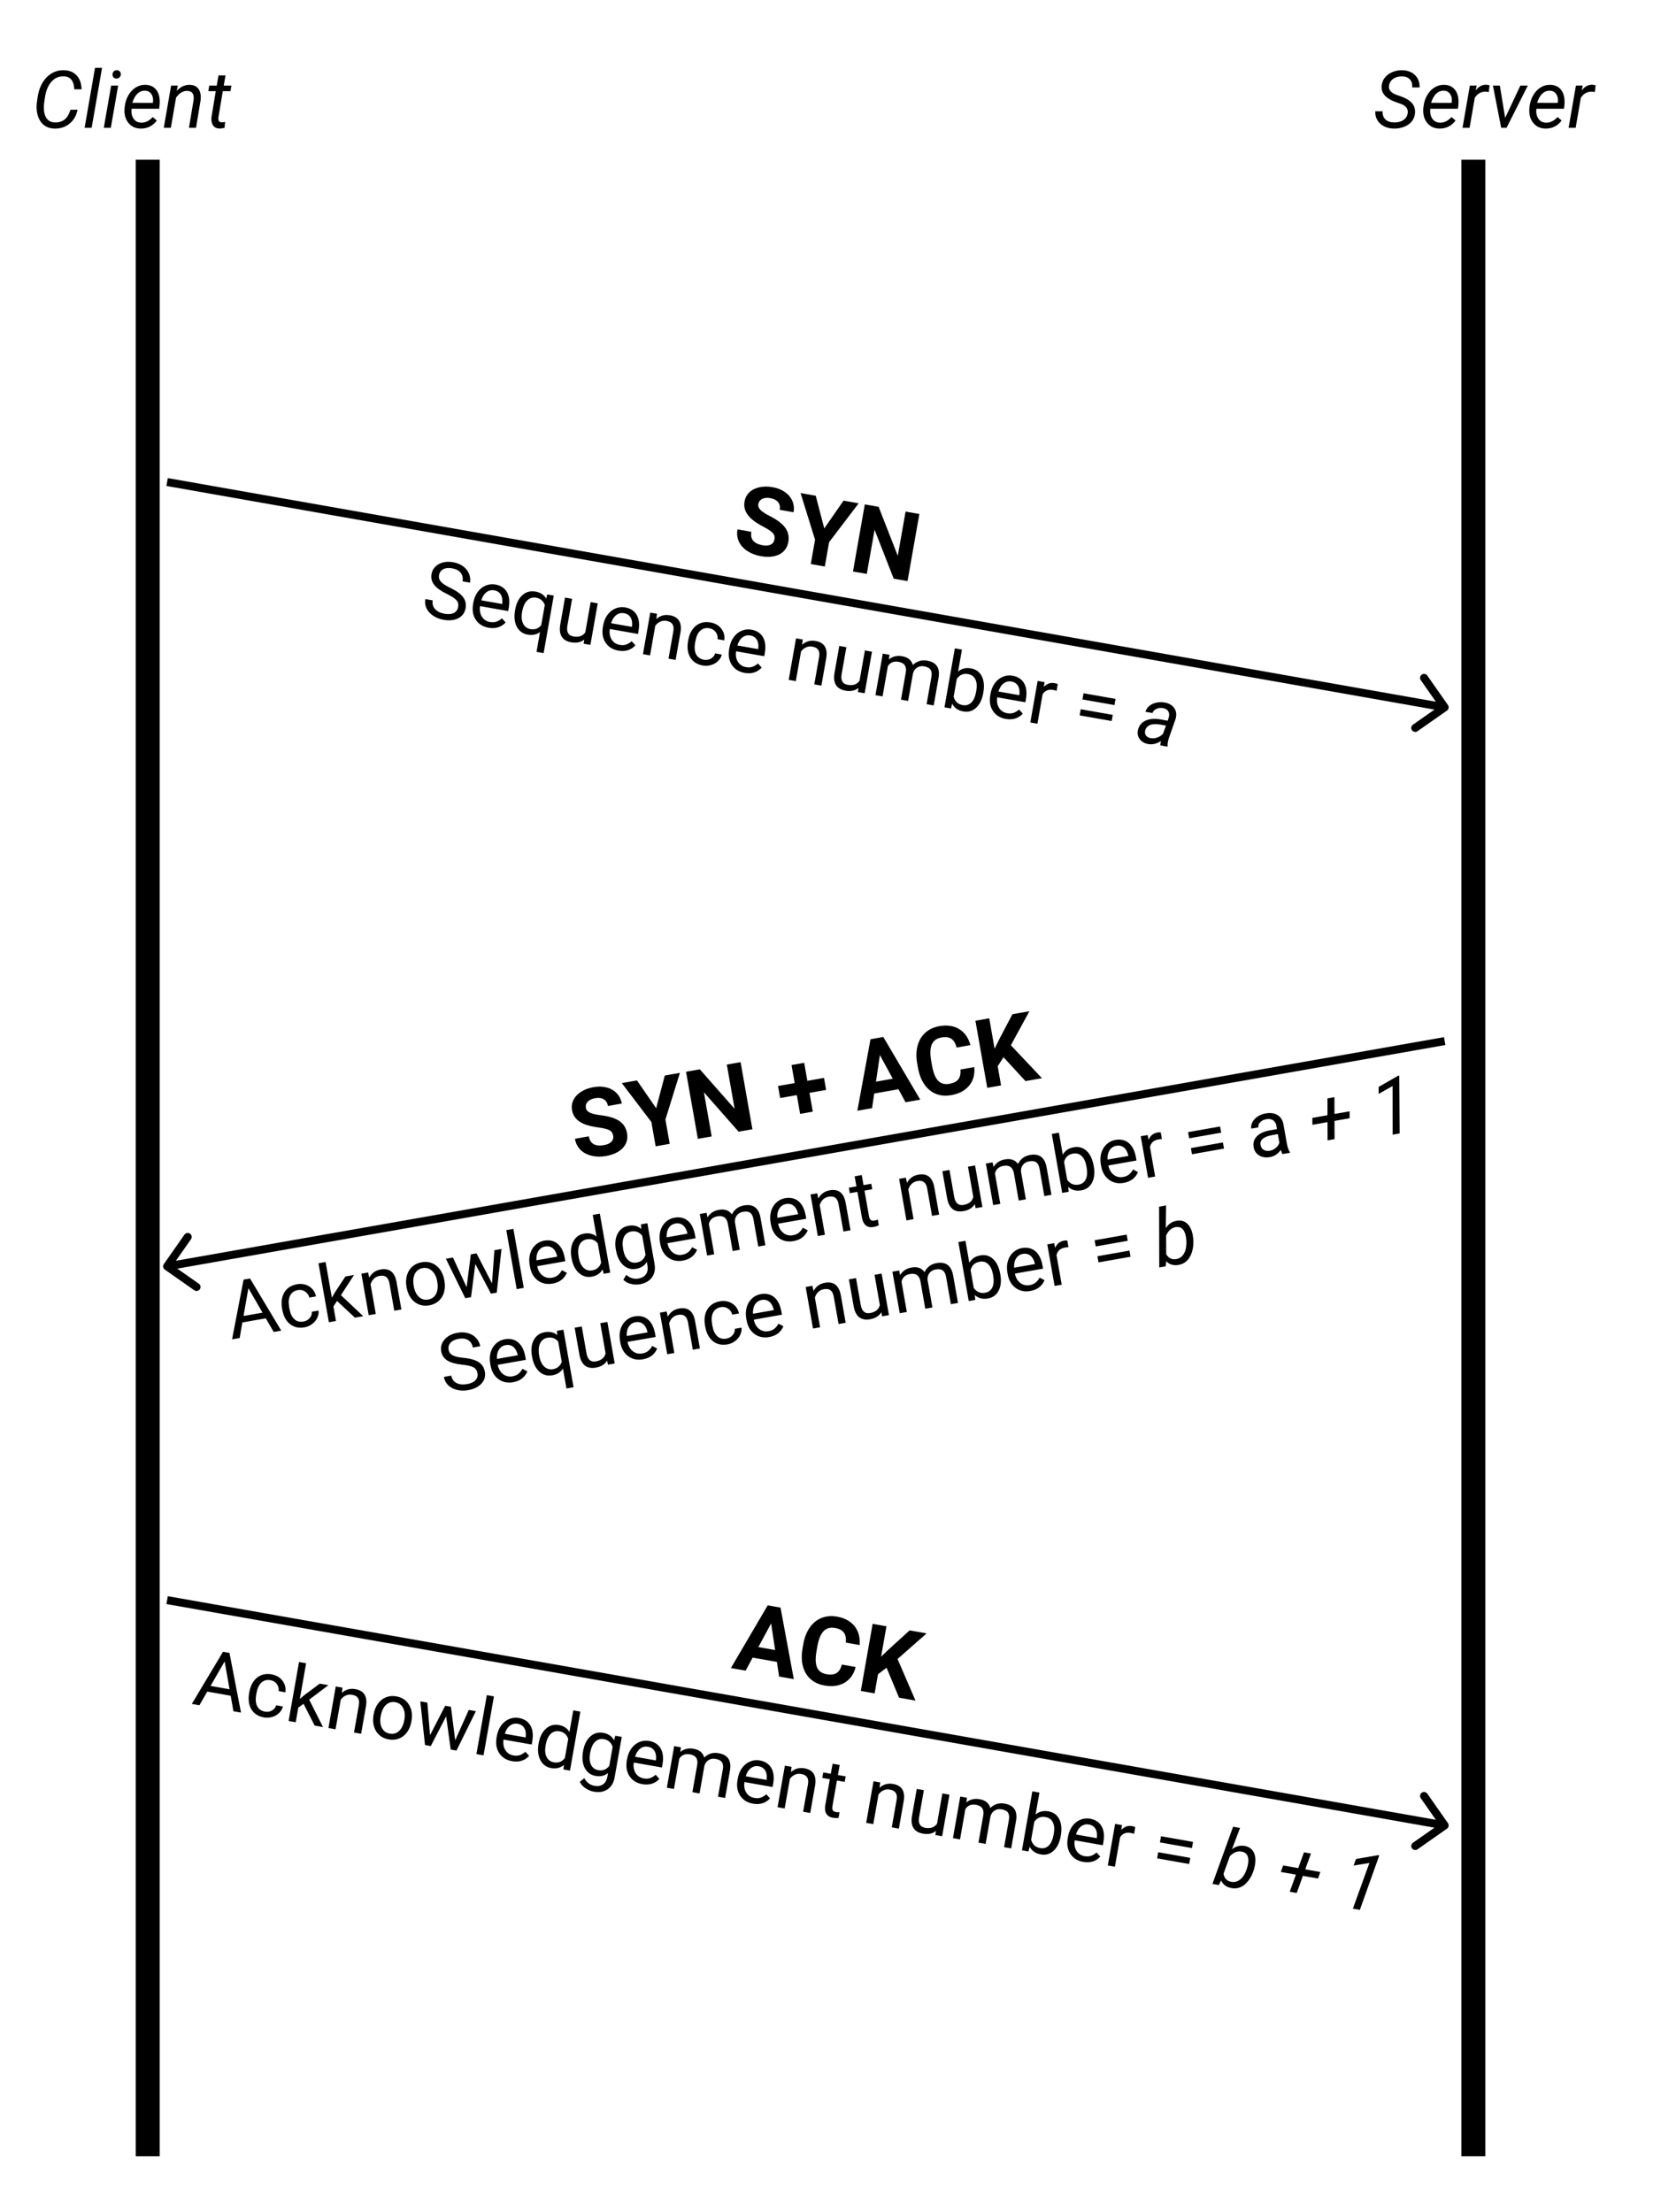 <svg width="208" height="277" viewBox="0 0 208 277" fill="none" xmlns="http://www.w3.org/2000/svg">
<rect width="208" height="277" fill="white"/>
<line x1="18.5" y1="270" x2="18.5" y2="20" stroke="black" stroke-width="3"/>
<line x1="184.5" y1="270" x2="184.5" y2="20" stroke="black" stroke-width="3"/>
<path d="M181.197 88.976C181.423 88.818 181.478 88.506 181.319 88.28L178.738 84.594C178.58 84.367 178.268 84.312 178.042 84.471C177.816 84.629 177.761 84.941 177.919 85.167L180.213 88.444L176.937 90.738C176.711 90.897 176.656 91.208 176.814 91.434C176.972 91.661 177.284 91.716 177.51 91.557L181.197 88.976ZM20.84 60.85L180.823 89.059L180.997 88.074L21.013 59.865L20.84 60.85Z" fill="black"/>
<path d="M181.197 228.976C181.423 228.818 181.478 228.506 181.319 228.28L178.738 224.594C178.58 224.367 178.268 224.312 178.042 224.471C177.816 224.629 177.761 224.941 177.919 225.167L180.213 228.444L176.937 230.738C176.711 230.897 176.656 231.208 176.814 231.434C176.972 231.661 177.284 231.716 177.51 231.557L181.197 228.976ZM20.84 200.85L180.823 229.059L180.997 228.074L21.013 199.865L20.84 200.85Z" fill="black"/>
<path d="M20.64 158.976C20.413 158.818 20.358 158.506 20.517 158.28L23.098 154.594C23.256 154.367 23.568 154.312 23.794 154.471C24.02 154.629 24.076 154.941 23.917 155.167L21.623 158.444L24.899 160.738C25.126 160.897 25.18 161.208 25.022 161.434C24.864 161.661 24.552 161.716 24.326 161.557L20.64 158.976ZM180.997 130.85L21.013 159.059L20.84 158.074L180.823 129.865L180.997 130.85Z" fill="black"/>
<path d="M96.983 67.552C97.041 67.225 96.969 66.954 96.769 66.74C96.57 66.523 96.187 66.265 95.621 65.967C95.055 65.665 94.614 65.389 94.297 65.138C93.434 64.455 93.079 63.676 93.233 62.803C93.313 62.349 93.511 61.968 93.828 61.658C94.148 61.346 94.565 61.132 95.077 61.016C95.594 60.901 96.15 60.896 96.746 61.001C97.346 61.107 97.862 61.31 98.292 61.613C98.724 61.911 99.033 62.281 99.221 62.722C99.413 63.165 99.464 63.638 99.375 64.142L97.644 63.837C97.712 63.452 97.643 63.132 97.438 62.878C97.234 62.62 96.912 62.452 96.474 62.375C96.051 62.3 95.706 62.333 95.439 62.472C95.174 62.608 95.015 62.822 94.963 63.114C94.915 63.387 95.011 63.64 95.252 63.873C95.496 64.106 95.872 64.351 96.378 64.607C97.311 65.077 97.963 65.571 98.336 66.088C98.709 66.606 98.837 67.192 98.722 67.846C98.594 68.573 98.218 69.096 97.595 69.415C96.972 69.729 96.195 69.805 95.264 69.64C94.618 69.526 94.05 69.305 93.561 68.977C93.072 68.645 92.723 68.248 92.515 67.787C92.311 67.327 92.256 66.825 92.352 66.283L94.089 66.589C93.925 67.516 94.397 68.077 95.505 68.273C95.917 68.345 96.253 68.319 96.513 68.195C96.773 68.066 96.93 67.852 96.983 67.552ZM103.219 66.164L105.635 62.687L107.528 63.021L103.825 67.889L103.288 70.936L101.528 70.626L102.065 67.579L100.251 61.738L102.15 62.073L103.219 66.164ZM113.646 72.763L111.915 72.457L109.52 66.335L108.545 71.863L106.814 71.558L108.295 63.156L110.026 63.462L112.425 69.596L113.402 64.057L115.127 64.361L113.646 72.763Z" fill="black"/>
<path d="M97.286 208.093L94.251 207.558L93.369 209.187L91.528 208.863L96.137 201.012L97.741 201.295L99.405 210.251L97.564 209.927L97.286 208.093ZM94.966 206.238L97.066 206.608L96.565 203.277L94.966 206.238ZM107.151 208.732C106.927 209.624 106.466 210.277 105.771 210.69C105.079 211.103 104.241 211.223 103.256 211.05C102.179 210.86 101.395 210.348 100.903 209.516C100.415 208.68 100.283 207.63 100.507 206.364L100.597 205.851C100.74 205.043 101.007 204.356 101.401 203.791C101.794 203.226 102.283 202.826 102.867 202.592C103.457 202.355 104.101 202.298 104.801 202.421C105.771 202.592 106.506 202.989 107.007 203.613C107.508 204.237 107.721 205.026 107.648 205.981L105.917 205.676C105.971 205.126 105.888 204.707 105.669 204.419C105.455 204.127 105.082 203.934 104.551 203.841C103.974 203.739 103.505 203.87 103.143 204.235C102.786 204.596 102.527 205.211 102.366 206.079L102.254 206.714C102.094 207.622 102.113 208.309 102.312 208.777C102.515 209.245 102.913 209.531 103.505 209.636C104.04 209.73 104.46 209.679 104.764 209.483C105.073 209.283 105.292 208.931 105.42 208.427L107.151 208.732ZM111.02 208.825L109.949 209.636L109.526 212.036L107.795 211.731L109.276 203.329L111.007 203.634L110.336 207.443L111.282 206.533L113.91 204.146L116.039 204.522L112.397 207.729L114.644 212.939L112.584 212.575L111.02 208.825Z" fill="black"/>
<path d="M76.783 142.2C76.725 141.873 76.566 141.644 76.304 141.511C76.042 141.375 75.594 141.264 74.96 141.177C74.326 141.087 73.817 140.978 73.433 140.851C72.388 140.504 71.789 139.894 71.635 139.021C71.555 138.567 71.611 138.14 71.802 137.742C71.997 137.338 72.315 136.995 72.757 136.711C73.202 136.426 73.723 136.231 74.32 136.126C74.92 136.02 75.474 136.035 75.982 136.172C76.489 136.304 76.906 136.546 77.234 136.897C77.566 137.247 77.776 137.674 77.865 138.178L76.133 138.483C76.066 138.098 75.892 137.822 75.612 137.653C75.332 137.48 74.972 137.433 74.534 137.51C74.111 137.584 73.798 137.733 73.595 137.955C73.391 138.173 73.316 138.429 73.367 138.721C73.415 138.994 73.592 139.199 73.898 139.336C74.207 139.471 74.644 139.573 75.207 139.64C76.244 139.763 77.026 140.004 77.554 140.363C78.081 140.722 78.402 141.229 78.518 141.883C78.646 142.61 78.472 143.229 77.995 143.742C77.517 144.25 76.813 144.587 75.882 144.751C75.236 144.865 74.626 144.851 74.054 144.71C73.481 144.565 73.018 144.312 72.665 143.95C72.315 143.587 72.093 143.134 71.997 142.592L73.734 142.286C73.897 143.213 74.533 143.579 75.641 143.383C76.052 143.311 76.359 143.171 76.561 142.965C76.762 142.755 76.836 142.5 76.783 142.2ZM82.168 138.764L83.249 134.67L85.142 134.336L83.328 140.178L83.865 143.224L82.105 143.535L81.568 140.488L77.865 135.619L79.764 135.285L82.168 138.764ZM94.223 141.398L92.492 141.703L88.147 136.769L89.122 142.297L87.391 142.603L85.909 134.201L87.641 133.896L91.993 138.84L91.016 133.301L92.742 132.996L94.223 141.398ZM101.103 135.336L103.186 134.968L103.452 136.475L101.368 136.842L101.784 139.196L100.197 139.476L99.782 137.122L97.693 137.49L97.427 135.984L99.516 135.616L99.118 133.359L100.705 133.08L101.103 135.336ZM112.51 136.389L109.475 136.924L109.203 138.757L107.362 139.081L109.008 130.128L110.612 129.845L115.239 137.692L113.398 138.017L112.51 136.389ZM109.695 135.439L111.795 135.069L110.185 132.11L109.695 135.439ZM121.998 133.615C122.092 134.53 121.883 135.301 121.371 135.927C120.862 136.552 120.116 136.951 119.131 137.125C118.054 137.315 117.142 137.103 116.395 136.489C115.651 135.87 115.168 134.928 114.945 133.663L114.854 133.149C114.712 132.341 114.728 131.604 114.905 130.939C115.081 130.273 115.403 129.73 115.873 129.31C116.345 128.886 116.932 128.612 117.632 128.489C118.601 128.318 119.428 128.44 120.112 128.854C120.796 129.269 121.267 129.938 121.525 130.86L119.794 131.166C119.656 130.631 119.434 130.265 119.13 130.069C118.829 129.868 118.413 129.814 117.882 129.908C117.305 130.01 116.909 130.294 116.694 130.76C116.482 131.222 116.448 131.888 116.594 132.759L116.706 133.394C116.866 134.302 117.12 134.941 117.467 135.312C117.817 135.683 118.289 135.816 118.882 135.711C119.416 135.617 119.793 135.426 120.012 135.137C120.234 134.844 120.319 134.438 120.267 133.92L121.998 133.615ZM125.666 132.379L124.937 133.507L125.36 135.908L123.629 136.213L122.147 127.811L123.878 127.506L124.55 131.314L125.127 130.136L126.781 126.994L128.91 126.619L126.585 130.878L130.478 135.005L128.418 135.368L125.666 132.379Z" fill="black"/>
<path d="M9.708 13.734C9.571 14.47 9.238 15.053 8.707 15.482C8.18 15.912 7.547 16.117 6.808 16.098C6.368 16.088 5.984 15.98 5.655 15.775C5.327 15.567 5.071 15.269 4.889 14.882C4.706 14.491 4.605 14.06 4.586 13.588C4.573 13.321 4.584 13.06 4.62 12.807L4.703 12.221C4.856 11.153 5.23 10.312 5.826 9.696C6.425 9.078 7.153 8.777 8.009 8.793C8.676 8.806 9.205 9.022 9.596 9.442C9.986 9.859 10.193 10.438 10.216 11.181H9.303C9.26 10.185 8.87 9.647 8.131 9.569L7.97 9.56C7.354 9.543 6.84 9.773 6.427 10.248C6.017 10.72 5.751 11.366 5.631 12.187L5.523 12.924L5.494 13.354C5.475 13.953 5.58 14.429 5.812 14.784C6.046 15.136 6.393 15.318 6.852 15.331C7.346 15.347 7.755 15.229 8.077 14.975C8.403 14.721 8.65 14.312 8.819 13.749L9.708 13.734ZM11.476 16H10.597L11.896 8.5H12.779L11.476 16ZM13.878 16H12.999L13.917 10.717H14.796L13.878 16ZM14.605 8.788C14.755 8.782 14.879 8.827 14.977 8.925C15.078 9.019 15.128 9.145 15.128 9.301C15.125 9.454 15.074 9.579 14.977 9.677C14.882 9.774 14.758 9.826 14.605 9.833C14.453 9.84 14.327 9.796 14.229 9.701C14.132 9.607 14.085 9.483 14.088 9.33C14.091 9.177 14.14 9.05 14.234 8.949C14.329 8.848 14.453 8.795 14.605 8.788ZM17.608 16.098C16.951 16.085 16.436 15.842 16.065 15.37C15.694 14.898 15.538 14.294 15.597 13.559L15.621 13.349C15.676 12.825 15.831 12.346 16.085 11.913C16.342 11.48 16.655 11.155 17.023 10.937C17.39 10.715 17.787 10.609 18.214 10.619C18.758 10.632 19.184 10.813 19.493 11.161C19.802 11.509 19.972 11.981 20.001 12.577C20.011 12.789 20.004 13 19.981 13.212L19.928 13.617H16.476C16.417 14.096 16.495 14.503 16.71 14.838C16.928 15.173 17.252 15.347 17.682 15.36C18.203 15.373 18.684 15.139 19.127 14.657L19.635 15.087C19.413 15.406 19.127 15.657 18.775 15.839C18.427 16.018 18.038 16.104 17.608 16.098ZM18.17 11.356C17.805 11.347 17.486 11.47 17.213 11.727C16.943 11.985 16.728 12.367 16.568 12.875L19.137 12.88L19.156 12.802C19.208 12.392 19.142 12.051 18.956 11.781C18.774 11.508 18.512 11.366 18.17 11.356ZM22.262 10.712L22.135 11.381C22.61 10.86 23.15 10.606 23.756 10.619C24.254 10.632 24.622 10.805 24.859 11.137C25.097 11.469 25.185 11.936 25.123 12.538L24.547 16H23.663L24.244 12.523C24.264 12.364 24.265 12.216 24.249 12.079C24.194 11.623 23.925 11.391 23.443 11.381C22.913 11.371 22.447 11.654 22.047 12.23L21.393 16H20.509L21.427 10.717L22.262 10.712ZM28.243 9.438L28.019 10.717H28.98L28.858 11.415H27.901L27.35 14.701C27.34 14.786 27.338 14.864 27.345 14.935C27.367 15.19 27.506 15.316 27.76 15.316C27.867 15.316 28.01 15.3 28.189 15.268L28.121 16.005C27.91 16.064 27.695 16.093 27.477 16.093C27.125 16.086 26.861 15.958 26.686 15.707C26.51 15.453 26.441 15.113 26.48 14.687L27.018 11.415H26.085L26.207 10.717H27.14L27.364 9.438H28.243Z" fill="black"/>
<path d="M176.282 14.169C176.354 13.648 176.084 13.267 175.472 13.026L174.627 12.719L174.344 12.597C173.393 12.164 172.949 11.555 173.011 10.771C173.043 10.377 173.178 10.028 173.416 9.726C173.654 9.423 173.968 9.19 174.358 9.027C174.752 8.861 175.171 8.783 175.613 8.793C176.043 8.803 176.425 8.899 176.761 9.081C177.099 9.263 177.356 9.519 177.532 9.848C177.708 10.173 177.786 10.541 177.767 10.951L176.844 10.946C176.876 10.51 176.779 10.173 176.551 9.936C176.323 9.695 175.997 9.571 175.574 9.564C175.128 9.558 174.756 9.662 174.456 9.877C174.157 10.092 173.984 10.385 173.938 10.756C173.873 11.241 174.171 11.609 174.832 11.859L175.56 12.118L175.926 12.274C176.844 12.698 177.269 13.326 177.2 14.159C177.164 14.56 177.029 14.906 176.795 15.199C176.561 15.489 176.242 15.713 175.838 15.873C175.438 16.033 175.006 16.107 174.544 16.098C174.098 16.094 173.689 16 173.318 15.815C172.951 15.626 172.671 15.368 172.479 15.043C172.286 14.717 172.202 14.348 172.225 13.935L173.143 13.94C173.113 14.363 173.227 14.7 173.484 14.95C173.745 15.198 174.111 15.325 174.583 15.331C175.055 15.338 175.444 15.235 175.75 15.023C176.056 14.812 176.233 14.527 176.282 14.169ZM180.247 16.098C179.59 16.085 179.075 15.842 178.704 15.37C178.333 14.898 178.177 14.294 178.235 13.559L178.26 13.349C178.315 12.825 178.47 12.346 178.724 11.913C178.981 11.48 179.293 11.155 179.661 10.937C180.029 10.715 180.426 10.609 180.853 10.619C181.396 10.632 181.823 10.813 182.132 11.161C182.441 11.509 182.61 11.981 182.64 12.577C182.649 12.789 182.643 13 182.62 13.212L182.566 13.617H179.114C179.056 14.096 179.134 14.503 179.349 14.838C179.567 15.173 179.891 15.347 180.32 15.36C180.841 15.373 181.323 15.139 181.766 14.657L182.273 15.087C182.052 15.406 181.766 15.657 181.414 15.839C181.066 16.018 180.677 16.104 180.247 16.098ZM180.809 11.356C180.444 11.347 180.125 11.47 179.852 11.727C179.581 11.985 179.367 12.367 179.207 12.875L181.775 12.88L181.795 12.802C181.847 12.392 181.78 12.051 181.595 11.781C181.412 11.508 181.15 11.366 180.809 11.356ZM186.434 11.523L186.019 11.479C185.452 11.479 185.006 11.734 184.681 12.245L184.031 16H183.147L184.065 10.717L184.92 10.712L184.788 11.327C185.162 10.836 185.604 10.596 186.111 10.609C186.219 10.609 186.359 10.634 186.531 10.683L186.434 11.523ZM188.484 14.765L190.389 10.717H191.321L188.66 16H187.986L186.951 10.717H187.82L188.484 14.765ZM193.528 16.098C192.871 16.085 192.356 15.842 191.985 15.37C191.614 14.898 191.458 14.294 191.517 13.559L191.541 13.349C191.596 12.825 191.751 12.346 192.005 11.913C192.262 11.48 192.575 11.155 192.942 10.937C193.31 10.715 193.707 10.609 194.134 10.619C194.677 10.632 195.104 10.813 195.413 11.161C195.722 11.509 195.892 11.981 195.921 12.577C195.931 12.789 195.924 13 195.901 13.212L195.848 13.617H192.396C192.337 14.096 192.415 14.503 192.63 14.838C192.848 15.173 193.172 15.347 193.602 15.36C194.122 15.373 194.604 15.139 195.047 14.657L195.555 15.087C195.333 15.406 195.047 15.657 194.695 15.839C194.347 16.018 193.958 16.104 193.528 16.098ZM194.09 11.356C193.725 11.347 193.406 11.47 193.133 11.727C192.863 11.985 192.648 12.367 192.488 12.875L195.057 12.88L195.076 12.802C195.128 12.392 195.062 12.051 194.876 11.781C194.694 11.508 194.432 11.366 194.09 11.356ZM199.715 11.523L199.3 11.479C198.733 11.479 198.287 11.734 197.962 12.245L197.312 16H196.429L197.347 10.717L198.201 10.712L198.069 11.327C198.444 10.836 198.885 10.596 199.393 10.609C199.5 10.609 199.64 10.634 199.812 10.683L199.715 11.523Z" fill="black"/>
<path d="M55.943 74.359C55.191 73.992 54.663 73.612 54.359 73.218C54.059 72.821 53.952 72.379 54.038 71.892C54.135 71.34 54.435 70.924 54.937 70.642C55.443 70.358 56.049 70.278 56.755 70.402C57.235 70.487 57.647 70.656 57.989 70.908C58.335 71.16 58.581 71.468 58.729 71.831C58.879 72.195 58.921 72.571 58.852 72.959L57.924 72.795C57.999 72.372 57.923 72.016 57.696 71.728C57.469 71.437 57.111 71.249 56.62 71.162C56.165 71.082 55.792 71.12 55.5 71.277C55.211 71.431 55.036 71.686 54.973 72.042C54.923 72.327 55 72.59 55.206 72.831C55.415 73.07 55.795 73.322 56.346 73.588C56.901 73.854 57.324 74.116 57.616 74.372C57.912 74.626 58.115 74.898 58.226 75.189C58.34 75.48 58.365 75.803 58.303 76.159C58.203 76.726 57.901 77.143 57.398 77.408C56.896 77.669 56.275 77.735 55.534 77.605C55.053 77.52 54.62 77.349 54.236 77.093C53.852 76.834 53.575 76.523 53.404 76.163C53.236 75.803 53.188 75.419 53.259 75.012L54.187 75.175C54.113 75.599 54.209 75.961 54.477 76.263C54.748 76.562 55.145 76.757 55.667 76.85C56.154 76.935 56.545 76.902 56.84 76.749C57.135 76.596 57.312 76.348 57.373 76.005C57.434 75.662 57.36 75.376 57.152 75.148C56.945 74.916 56.542 74.654 55.943 74.359ZM61.179 78.6C60.474 78.475 59.941 78.144 59.58 77.604C59.22 77.061 59.108 76.402 59.245 75.626L59.273 75.463C59.364 74.946 59.543 74.504 59.81 74.134C60.081 73.762 60.412 73.493 60.805 73.328C61.202 73.16 61.607 73.112 62.02 73.185C62.697 73.304 63.183 73.62 63.48 74.132C63.776 74.643 63.851 75.314 63.705 76.145L63.639 76.515L60.115 75.893C60.037 76.409 60.113 76.85 60.342 77.218C60.575 77.583 60.913 77.804 61.356 77.882C61.67 77.938 61.947 77.921 62.188 77.831C62.428 77.741 62.649 77.605 62.85 77.422L63.319 77.941C62.764 78.534 62.051 78.754 61.179 78.6ZM61.891 73.916C61.532 73.853 61.208 73.931 60.918 74.151C60.628 74.368 60.413 74.707 60.272 75.168L62.879 75.627L62.891 75.56C62.945 75.103 62.884 74.732 62.71 74.447C62.536 74.159 62.263 73.982 61.891 73.916ZM64.509 76.361C64.654 75.543 64.955 74.931 65.414 74.522C65.873 74.111 66.418 73.961 67.05 74.072C67.665 74.18 68.115 74.473 68.398 74.949L68.528 74.432L69.346 74.576L68.076 81.779L67.186 81.623L67.624 79.141C67.197 79.463 66.685 79.571 66.089 79.466C65.461 79.355 65.002 79.023 64.713 78.469C64.427 77.913 64.356 77.231 64.498 76.423L64.509 76.361ZM65.381 76.619C65.276 77.215 65.319 77.705 65.509 78.089C65.702 78.474 66.012 78.703 66.438 78.778C66.967 78.872 67.412 78.709 67.774 78.29L68.223 75.742C68.022 75.233 67.662 74.933 67.142 74.842C66.713 74.766 66.341 74.877 66.027 75.176C65.714 75.471 65.499 75.952 65.381 76.619ZM73.16 80.083C72.742 80.429 72.198 80.543 71.528 80.425C70.973 80.327 70.578 80.092 70.343 79.72C70.112 79.345 70.05 78.842 70.158 78.21L70.755 74.825L71.644 74.981L71.052 78.343C70.913 79.131 71.164 79.582 71.805 79.695C72.485 79.815 72.981 79.641 73.295 79.174L73.962 75.39L74.852 75.547L73.934 80.75L73.088 80.601L73.16 80.083ZM77.433 81.466C76.727 81.341 76.194 81.009 75.833 80.47C75.473 79.927 75.361 79.268 75.498 78.492L75.527 78.328C75.618 77.812 75.796 77.369 76.063 77C76.334 76.628 76.665 76.359 77.058 76.194C77.455 76.026 77.86 75.978 78.273 76.051C78.95 76.17 79.436 76.486 79.733 76.998C80.029 77.509 80.104 78.18 79.958 79.01L79.893 79.381L76.368 78.759C76.29 79.275 76.366 79.716 76.596 80.084C76.829 80.449 77.166 80.67 77.609 80.748C77.923 80.803 78.2 80.786 78.441 80.697C78.681 80.607 78.902 80.471 79.103 80.288L79.572 80.807C79.018 81.4 78.305 81.62 77.433 81.466ZM78.144 76.782C77.785 76.719 77.461 76.797 77.171 77.017C76.882 77.234 76.666 77.572 76.526 78.034L79.132 78.493L79.144 78.426C79.198 77.969 79.138 77.598 78.963 77.313C78.789 77.025 78.516 76.847 78.144 76.782ZM82.272 76.855L82.185 77.514C82.671 77.084 83.234 76.926 83.875 77.039C84.975 77.233 85.42 77.951 85.211 79.193L84.605 82.631L83.715 82.474L84.322 79.031C84.385 78.656 84.348 78.363 84.209 78.154C84.074 77.945 83.829 77.809 83.473 77.746C83.184 77.695 82.918 77.728 82.672 77.843C82.427 77.959 82.222 78.13 82.056 78.359L81.402 82.067L80.513 81.91L81.43 76.707L82.272 76.855ZM88.144 82.606C88.462 82.662 88.756 82.615 89.027 82.464C89.298 82.314 89.472 82.096 89.549 81.812L90.39 81.961C90.322 82.256 90.169 82.522 89.932 82.757C89.696 82.993 89.405 83.164 89.059 83.268C88.717 83.373 88.369 83.394 88.016 83.332C87.308 83.207 86.785 82.872 86.448 82.327C86.115 81.779 86.021 81.094 86.166 80.274L86.192 80.125C86.281 79.618 86.454 79.184 86.709 78.823C86.965 78.461 87.285 78.202 87.669 78.045C88.057 77.889 88.489 77.852 88.963 77.936C89.546 78.039 90 78.299 90.323 78.716C90.649 79.134 90.776 79.624 90.703 80.186L89.862 80.038C89.895 79.697 89.816 79.398 89.623 79.143C89.433 78.885 89.171 78.726 88.834 78.667C88.382 78.587 88.002 78.689 87.695 78.972C87.391 79.252 87.184 79.7 87.076 80.315L87.046 80.484C86.94 81.083 86.982 81.566 87.172 81.934C87.362 82.301 87.686 82.525 88.144 82.606ZM93.243 84.254C92.538 84.129 92.005 83.797 91.644 83.258C91.284 82.715 91.172 82.055 91.308 81.28L91.337 81.116C91.428 80.6 91.607 80.157 91.874 79.788C92.145 79.416 92.476 79.147 92.869 78.982C93.266 78.814 93.671 78.766 94.084 78.839C94.76 78.958 95.247 79.274 95.543 79.785C95.84 80.297 95.915 80.968 95.769 81.798L95.703 82.169L92.179 81.547C92.101 82.062 92.177 82.504 92.406 82.871C92.639 83.237 92.977 83.458 93.419 83.536C93.734 83.591 94.011 83.574 94.252 83.484C94.492 83.395 94.713 83.258 94.914 83.076L95.382 83.595C94.828 84.188 94.115 84.407 93.243 84.254ZM93.955 79.57C93.596 79.507 93.272 79.585 92.982 79.805C92.692 80.021 92.477 80.36 92.336 80.821L94.943 81.281L94.954 81.214C95.009 80.757 94.948 80.386 94.774 80.101C94.6 79.812 94.327 79.635 93.955 79.57ZM100.525 80.074L100.439 80.733C100.924 80.303 101.488 80.144 102.129 80.257C103.229 80.451 103.674 81.169 103.465 82.412L102.858 85.85L101.969 85.693L102.576 82.25C102.639 81.874 102.601 81.582 102.463 81.372C102.328 81.163 102.082 81.028 101.727 80.965C101.438 80.914 101.171 80.946 100.926 81.062C100.681 81.177 100.475 81.349 100.31 81.578L99.656 85.285L98.766 85.128L99.684 79.925L100.525 80.074ZM107.503 86.138C107.085 86.484 106.541 86.598 105.871 86.48C105.316 86.382 104.921 86.147 104.686 85.775C104.455 85.401 104.393 84.897 104.501 84.265L105.098 80.88L105.988 81.037L105.395 84.398C105.256 85.187 105.507 85.638 106.148 85.751C106.828 85.871 107.325 85.697 107.638 85.23L108.306 81.446L109.195 81.603L108.278 86.805L107.431 86.656L107.503 86.138ZM111.388 81.989L111.31 82.57C111.771 82.189 112.325 82.055 112.972 82.169C113.7 82.298 114.146 82.664 114.311 83.268C114.528 83.049 114.788 82.886 115.091 82.781C115.397 82.676 115.739 82.657 116.117 82.724C117.259 82.925 117.732 83.632 117.538 84.844L116.924 88.33L116.034 88.173L116.639 84.74C116.705 84.368 116.669 84.076 116.531 83.863C116.394 83.647 116.125 83.504 115.724 83.433C115.394 83.375 115.103 83.426 114.85 83.586C114.597 83.743 114.424 83.986 114.33 84.313L113.721 87.765L112.827 87.608L113.428 84.198C113.561 83.442 113.258 82.998 112.517 82.868C111.934 82.765 111.491 82.943 111.188 83.402L110.519 87.201L109.629 87.044L110.546 81.841L111.388 81.989ZM123.123 86.8C122.983 87.595 122.688 88.203 122.237 88.622C121.787 89.039 121.254 89.193 120.638 89.084C119.981 88.968 119.514 88.646 119.237 88.118L119.088 88.712L118.27 88.567L119.572 81.181L120.462 81.338L119.976 84.094C120.414 83.711 120.948 83.576 121.58 83.687C122.211 83.799 122.665 84.125 122.939 84.666C123.217 85.207 123.283 85.893 123.137 86.723L123.123 86.8ZM122.251 86.542C122.358 85.936 122.324 85.448 122.148 85.076C121.972 84.705 121.665 84.481 121.226 84.403C120.639 84.3 120.169 84.498 119.817 84.998L119.42 87.248C119.596 87.841 119.973 88.188 120.55 88.29C120.976 88.365 121.337 88.259 121.633 87.97C121.928 87.682 122.134 87.206 122.251 86.542ZM125.942 90.019C125.237 89.895 124.704 89.563 124.343 89.023C123.982 88.481 123.87 87.821 124.007 87.045L124.036 86.882C124.127 86.366 124.306 85.923 124.573 85.553C124.843 85.181 125.175 84.913 125.568 84.747C125.964 84.579 126.369 84.532 126.783 84.605C127.459 84.724 127.946 85.039 128.242 85.551C128.539 86.063 128.614 86.734 128.467 87.564L128.402 87.934L124.877 87.313C124.8 87.828 124.876 88.269 125.105 88.637C125.338 89.002 125.676 89.224 126.118 89.302C126.432 89.357 126.71 89.34 126.95 89.25C127.191 89.16 127.412 89.024 127.612 88.841L128.081 89.36C127.527 89.953 126.814 90.173 125.942 90.019ZM126.654 85.335C126.295 85.272 125.97 85.35 125.68 85.57C125.391 85.787 125.176 86.126 125.035 86.587L127.641 87.047L127.653 86.979C127.707 86.523 127.647 86.152 127.473 85.867C127.299 85.578 127.026 85.401 126.654 85.335ZM132.314 86.502C132.183 86.456 132.039 86.419 131.882 86.391C131.299 86.288 130.859 86.467 130.563 86.927L129.912 90.62L129.022 90.463L129.94 85.26L130.805 85.413L130.714 86.016C131.087 85.603 131.542 85.444 132.077 85.538C132.25 85.569 132.378 85.614 132.46 85.675L132.314 86.502ZM139.56 88.285L135.55 87.578L135.687 86.804L139.697 87.511L139.56 88.285ZM139.209 90.281L135.198 89.574L135.334 88.805L139.344 89.512L139.209 90.281ZM145.309 93.335C145.303 93.238 145.308 93.145 145.324 93.055L145.386 92.784C144.831 93.142 144.286 93.267 143.753 93.16C143.296 93.073 142.948 92.862 142.709 92.53C142.474 92.194 142.407 91.815 142.508 91.393C142.637 90.848 142.953 90.46 143.456 90.232C143.963 90.001 144.584 89.95 145.318 90.079L146.226 90.244L146.356 89.841C146.443 89.535 146.426 89.279 146.303 89.073C146.185 88.864 145.974 88.729 145.671 88.669C145.374 88.61 145.096 88.637 144.838 88.75C144.584 88.861 144.409 89.036 144.314 89.277L143.438 89.128C143.52 88.828 143.687 88.58 143.936 88.383C144.186 88.182 144.486 88.047 144.836 87.976C145.186 87.902 145.535 87.9 145.884 87.968C146.423 88.076 146.816 88.315 147.061 88.686C147.307 89.053 147.36 89.494 147.219 90.008L146.342 92.511L146.253 92.877C146.215 93.052 146.203 93.23 146.218 93.411L146.194 93.491L145.309 93.335ZM144.062 92.421C144.34 92.477 144.614 92.457 144.885 92.363C145.16 92.266 145.409 92.11 145.632 91.895L146.009 90.856L145.351 90.734C144.803 90.638 144.368 90.65 144.045 90.772C143.723 90.894 143.515 91.11 143.42 91.42C143.349 91.659 143.369 91.872 143.481 92.061C143.597 92.246 143.791 92.367 144.062 92.421Z" fill="black"/>
<path d="M28.886 212.328L25.953 211.811L24.972 213.522L24.02 213.354L27.928 206.824L28.736 206.967L30.18 214.44L29.232 214.273L28.886 212.328ZM26.366 211.1L28.746 211.52L28.131 208.035L26.366 211.1ZM33.181 214.32C33.498 214.376 33.792 214.329 34.063 214.178C34.335 214.028 34.508 213.81 34.585 213.526L35.426 213.675C35.358 213.97 35.205 214.236 34.969 214.472C34.732 214.708 34.441 214.878 34.095 214.982C33.753 215.087 33.405 215.108 33.053 215.046C32.344 214.921 31.822 214.586 31.485 214.041C31.152 213.493 31.057 212.809 31.202 211.988L31.228 211.839C31.318 211.332 31.49 210.898 31.746 210.537C32.001 210.175 32.321 209.916 32.706 209.759C33.094 209.603 33.525 209.566 33.999 209.65C34.583 209.753 35.036 210.013 35.359 210.43C35.685 210.848 35.812 211.338 35.739 211.9L34.898 211.752C34.932 211.411 34.852 211.113 34.659 210.857C34.47 210.599 34.207 210.44 33.87 210.381C33.418 210.301 33.038 210.403 32.731 210.686C32.427 210.966 32.221 211.414 32.112 212.029L32.082 212.198C31.977 212.797 32.019 213.281 32.209 213.648C32.398 214.015 32.722 214.239 33.181 214.32ZM38.015 213.338L37.354 213.821L37.032 215.649L36.142 215.492L37.445 208.106L38.334 208.263L37.547 212.73L38.124 212.242L40.046 210.815L41.128 211.006L38.72 212.823L40.446 216.251L39.403 216.067L38.015 213.338ZM42.888 211.316L42.801 211.976C43.287 211.546 43.85 211.387 44.492 211.5C45.591 211.694 46.036 212.412 45.827 213.654L45.221 217.093L44.331 216.936L44.939 213.493C45.002 213.117 44.964 212.825 44.826 212.615C44.691 212.406 44.445 212.27 44.089 212.208C43.801 212.157 43.534 212.189 43.289 212.304C43.044 212.42 42.838 212.592 42.672 212.82L42.019 216.528L41.129 216.371L42.046 211.168L42.888 211.316ZM46.794 214.638C46.884 214.128 47.064 213.687 47.335 213.315C47.609 212.944 47.943 212.679 48.338 212.52C48.736 212.363 49.164 212.324 49.623 212.405C50.331 212.53 50.86 212.876 51.209 213.443C51.562 214.011 51.667 214.702 51.523 215.516L51.512 215.579C51.423 216.086 51.245 216.523 50.978 216.893C50.715 217.26 50.383 217.523 49.981 217.684C49.582 217.845 49.149 217.884 48.681 217.802C47.975 217.677 47.447 217.331 47.094 216.763C46.744 216.196 46.641 215.508 46.783 214.701L46.794 214.638ZM47.67 214.902C47.568 215.479 47.62 215.965 47.824 216.362C48.032 216.759 48.36 216.997 48.809 217.076C49.261 217.155 49.651 217.042 49.979 216.737C50.308 216.428 50.529 215.954 50.641 215.316C50.742 214.746 50.687 214.26 50.477 213.859C50.27 213.456 49.942 213.215 49.494 213.136C49.054 213.058 48.669 213.171 48.339 213.472C48.008 213.774 47.785 214.251 47.67 214.902ZM57.002 217.906L58.703 214.105L59.593 214.262L57.161 219.198L56.44 219.071L55.87 214.905L53.944 218.631L53.223 218.503L52.63 213.034L53.515 213.19L53.852 217.266L55.751 213.585L56.467 213.711L57.002 217.906ZM60.551 219.796L59.661 219.639L60.964 212.253L61.853 212.41L60.551 219.796ZM64.121 220.524C63.416 220.4 62.883 220.068 62.522 219.528C62.161 218.986 62.05 218.326 62.186 217.55L62.215 217.387C62.306 216.871 62.485 216.428 62.752 216.059C63.023 215.686 63.354 215.418 63.747 215.252C64.143 215.084 64.549 215.037 64.962 215.11C65.638 215.229 66.125 215.544 66.421 216.056C66.718 216.568 66.793 217.239 66.647 218.069L66.581 218.439L63.056 217.818C62.979 218.333 63.055 218.774 63.284 219.142C63.517 219.507 63.855 219.729 64.297 219.807C64.612 219.862 64.889 219.845 65.129 219.755C65.37 219.665 65.591 219.529 65.792 219.346L66.26 219.865C65.706 220.458 64.993 220.678 64.121 220.524ZM64.833 215.84C64.474 215.777 64.15 215.855 63.86 216.075C63.57 216.292 63.355 216.631 63.214 217.092L65.82 217.552L65.832 217.484C65.886 217.028 65.826 216.657 65.652 216.372C65.478 216.083 65.205 215.906 64.833 215.84ZM67.451 218.285C67.592 217.487 67.894 216.879 68.358 216.462C68.822 216.041 69.36 215.885 69.973 215.993C70.582 216.1 71.027 216.394 71.31 216.873L71.788 214.161L72.678 214.318L71.375 221.704L70.558 221.56L70.613 220.995C70.18 221.368 69.646 221.499 69.012 221.387C68.409 221.28 67.96 220.947 67.666 220.386C67.375 219.825 67.299 219.148 67.439 218.353L67.451 218.285ZM68.323 218.543C68.219 219.133 68.26 219.616 68.444 219.993C68.629 220.369 68.936 220.595 69.366 220.671C69.93 220.77 70.387 220.59 70.736 220.129L71.157 217.739C70.978 217.202 70.612 216.884 70.061 216.787C69.625 216.71 69.255 216.819 68.952 217.112C68.649 217.406 68.439 217.883 68.323 218.543ZM73.015 219.266C73.158 218.455 73.459 217.844 73.918 217.433C74.378 217.018 74.918 216.865 75.536 216.974C76.171 217.086 76.627 217.398 76.903 217.909L77.048 217.34L77.861 217.483L76.966 222.561C76.847 223.234 76.553 223.73 76.084 224.047C75.618 224.365 75.048 224.464 74.375 224.345C74 224.279 73.647 224.134 73.317 223.911C72.986 223.687 72.75 223.419 72.61 223.107L73.166 222.655C73.465 223.193 73.889 223.511 74.441 223.608C74.874 223.685 75.232 223.622 75.515 223.421C75.802 223.22 75.984 222.899 76.062 222.456L76.141 222.009C75.713 222.357 75.191 222.476 74.575 222.368C73.966 222.26 73.516 221.928 73.224 221.371C72.935 220.814 72.866 220.113 73.015 219.266ZM73.891 219.525C73.788 220.112 73.827 220.595 74.008 220.974C74.19 221.349 74.497 221.575 74.93 221.652C75.49 221.751 75.947 221.568 76.3 221.105L76.719 218.73C76.534 218.185 76.169 217.864 75.624 217.768C75.192 217.692 74.824 217.8 74.521 218.094C74.218 218.388 74.008 218.865 73.891 219.525ZM80.432 223.4C79.727 223.276 79.194 222.944 78.833 222.404C78.472 221.862 78.361 221.202 78.497 220.426L78.526 220.263C78.617 219.747 78.796 219.304 79.063 218.935C79.333 218.563 79.665 218.294 80.058 218.128C80.454 217.96 80.859 217.913 81.273 217.986C81.949 218.105 82.436 218.42 82.732 218.932C83.029 219.444 83.104 220.115 82.957 220.945L82.892 221.315L79.367 220.694C79.29 221.209 79.366 221.651 79.595 222.018C79.828 222.383 80.166 222.605 80.608 222.683C80.922 222.738 81.2 222.721 81.44 222.631C81.681 222.541 81.902 222.405 82.103 222.222L82.571 222.741C82.017 223.334 81.304 223.554 80.432 223.4ZM81.144 218.717C80.785 218.653 80.46 218.732 80.17 218.951C79.881 219.168 79.666 219.507 79.525 219.968L82.131 220.428L82.143 220.36C82.197 219.904 82.137 219.533 81.963 219.248C81.789 218.959 81.516 218.782 81.144 218.717ZM85.266 218.789L85.189 219.37C85.649 218.989 86.203 218.855 86.851 218.969C87.579 219.097 88.025 219.464 88.189 220.068C88.406 219.848 88.666 219.686 88.969 219.581C89.275 219.476 89.618 219.457 89.996 219.524C91.137 219.725 91.611 220.432 91.417 221.643L90.802 225.13L89.912 224.973L90.518 221.54C90.583 221.168 90.547 220.875 90.41 220.663C90.273 220.447 90.004 220.304 89.603 220.233C89.273 220.175 88.981 220.226 88.728 220.386C88.476 220.543 88.302 220.785 88.208 221.112L87.6 224.565L86.705 224.407L87.306 220.998C87.44 220.241 87.136 219.798 86.396 219.667C85.812 219.564 85.369 219.743 85.067 220.202L84.397 224L83.507 223.844L84.425 218.641L85.266 218.789ZM94.291 225.844C93.585 225.72 93.052 225.388 92.691 224.848C92.331 224.305 92.219 223.646 92.356 222.87L92.385 222.707C92.476 222.19 92.654 221.748 92.921 221.378C93.192 221.006 93.523 220.737 93.916 220.572C94.313 220.404 94.718 220.356 95.131 220.429C95.808 220.549 96.294 220.864 96.591 221.376C96.887 221.887 96.962 222.559 96.816 223.389L96.751 223.759L93.226 223.138C93.148 223.653 93.224 224.094 93.454 224.462C93.687 224.827 94.024 225.048 94.467 225.126C94.781 225.182 95.058 225.165 95.299 225.075C95.54 224.985 95.76 224.849 95.961 224.666L96.43 225.185C95.876 225.778 95.163 225.998 94.291 225.844ZM95.002 221.16C94.643 221.097 94.319 221.175 94.029 221.395C93.74 221.612 93.524 221.951 93.384 222.412L95.99 222.871L96.002 222.804C96.056 222.347 95.996 221.977 95.821 221.691C95.647 221.403 95.374 221.226 95.002 221.16ZM99.13 221.233L99.043 221.892C99.529 221.462 100.092 221.304 100.733 221.417C101.833 221.611 102.278 222.329 102.069 223.571L101.463 227.01L100.573 226.853L101.18 223.41C101.243 223.034 101.206 222.741 101.067 222.532C100.932 222.323 100.687 222.187 100.331 222.125C100.042 222.074 99.776 222.106 99.531 222.221C99.285 222.337 99.08 222.509 98.914 222.737L98.26 226.445L97.371 226.288L98.288 221.085L99.13 221.233ZM105.151 220.996L104.929 222.256L105.9 222.427L105.779 223.115L104.808 222.944L104.239 226.17C104.202 226.379 104.217 226.543 104.285 226.664C104.354 226.782 104.492 226.859 104.701 226.896C104.803 226.914 104.948 226.92 105.134 226.913L105.007 227.634C104.761 227.657 104.528 227.649 104.307 227.61C103.909 227.54 103.631 227.367 103.471 227.091C103.312 226.815 103.271 226.456 103.349 226.013L103.918 222.787L102.971 222.62L103.092 221.932L104.039 222.099L104.261 220.839L105.151 220.996ZM110.228 223.19L110.141 223.849C110.627 223.419 111.191 223.261 111.832 223.374C112.931 223.568 113.377 224.286 113.167 225.528L112.561 228.966L111.672 228.81L112.279 225.367C112.342 224.991 112.304 224.698 112.166 224.489C112.031 224.28 111.785 224.144 111.429 224.081C111.141 224.031 110.874 224.063 110.629 224.178C110.384 224.294 110.178 224.466 110.012 224.694L109.359 228.402L108.469 228.245L109.386 223.042L110.228 223.19ZM117.206 229.255C116.788 229.601 116.244 229.715 115.574 229.597C115.019 229.499 114.624 229.264 114.389 228.892C114.158 228.517 114.096 228.014 114.204 227.382L114.801 223.997L115.691 224.154L115.098 227.515C114.959 228.303 115.21 228.754 115.851 228.867C116.531 228.987 117.027 228.814 117.341 228.347L118.008 224.562L118.898 224.719L117.98 229.922L117.134 229.773L117.206 229.255ZM121.091 225.106L121.013 225.687C121.474 225.305 122.028 225.172 122.675 225.286C123.403 225.414 123.849 225.781 124.014 226.385C124.231 226.165 124.491 226.003 124.794 225.897C125.1 225.793 125.442 225.774 125.82 225.84C126.961 226.042 127.435 226.748 127.241 227.96L126.626 231.447L125.737 231.29L126.342 227.856C126.408 227.484 126.372 227.192 126.234 226.979C126.097 226.764 125.828 226.62 125.427 226.55C125.097 226.491 124.805 226.542 124.552 226.703C124.3 226.86 124.127 227.102 124.033 227.429L123.424 230.882L122.529 230.724L123.131 227.315C123.264 226.558 122.96 226.115 122.22 225.984C121.636 225.881 121.194 226.059 120.891 226.518L120.221 230.317L119.332 230.16L120.249 224.957L121.091 225.106ZM132.826 229.917C132.686 230.712 132.39 231.319 131.94 231.739C131.489 232.155 130.956 232.309 130.341 232.201C129.684 232.085 129.217 231.763 128.94 231.235L128.79 231.828L127.973 231.684L129.275 224.298L130.165 224.455L129.679 227.21C130.117 226.828 130.651 226.692 131.283 226.804C131.914 226.915 132.367 227.241 132.642 227.782C132.92 228.324 132.986 229.01 132.84 229.84L132.826 229.917ZM131.954 229.659C132.061 229.053 132.027 228.564 131.851 228.193C131.675 227.822 131.368 227.597 130.928 227.52C130.342 227.416 129.872 227.614 129.52 228.114L129.123 230.365C129.299 230.958 129.676 231.305 130.253 231.407C130.679 231.482 131.04 231.375 131.336 231.087C131.631 230.799 131.837 230.323 131.954 229.659ZM135.645 233.136C134.94 233.012 134.406 232.68 134.045 232.14C133.685 231.597 133.573 230.938 133.71 230.162L133.739 229.998C133.83 229.482 134.009 229.04 134.275 228.67C134.546 228.298 134.878 228.029 135.27 227.864C135.667 227.696 136.072 227.648 136.486 227.721C137.162 227.84 137.648 228.156 137.945 228.668C138.241 229.179 138.317 229.85 138.17 230.681L138.105 231.051L134.58 230.429C134.502 230.945 134.578 231.386 134.808 231.754C135.041 232.119 135.379 232.34 135.821 232.418C136.135 232.474 136.413 232.456 136.653 232.367C136.894 232.277 137.114 232.141 137.315 231.958L137.784 232.477C137.23 233.07 136.517 233.29 135.645 233.136ZM136.357 228.452C135.998 228.389 135.673 228.467 135.383 228.687C135.094 228.904 134.879 229.243 134.738 229.704L137.344 230.163L137.356 230.096C137.41 229.639 137.35 229.268 137.175 228.983C137.001 228.695 136.729 228.518 136.357 228.452ZM142.016 229.619C141.886 229.572 141.742 229.535 141.585 229.508C141.001 229.405 140.562 229.584 140.266 230.044L139.614 233.737L138.725 233.58L139.642 228.377L140.508 228.53L140.416 229.133C140.79 228.72 141.245 228.56 141.78 228.655C141.953 228.685 142.08 228.731 142.162 228.791L142.016 229.619ZM149.263 231.402L145.253 230.695L145.389 229.921L149.4 230.628L149.263 231.402ZM148.911 233.398L144.901 232.691L145.037 231.921L149.047 232.628L148.911 233.398ZM157.005 234.146C156.847 234.666 156.617 235.12 156.314 235.506C156.011 235.892 155.68 236.16 155.32 236.308C154.96 236.456 154.584 236.49 154.191 236.411C153.565 236.287 153.14 235.97 152.916 235.457L152.631 236.032L151.828 235.89L154.415 228.731L155.285 228.884L154.274 231.552C154.772 231.164 155.318 231.029 155.912 231.147C156.41 231.248 156.767 231.501 156.983 231.906C157.2 232.311 157.261 232.827 157.166 233.455C157.133 233.661 157.089 233.858 157.032 234.046L157.005 234.146ZM156.267 233.495C156.359 233.028 156.344 232.657 156.22 232.381C156.098 232.101 155.866 231.925 155.525 231.852C154.986 231.743 154.479 231.935 154.006 232.427L153.217 234.623C153.316 235.186 153.629 235.52 154.156 235.626C154.493 235.699 154.808 235.65 155.099 235.48C155.393 235.311 155.64 235.045 155.839 234.684C156.039 234.319 156.182 233.923 156.267 233.495ZM163.449 234.067L165.344 234.401L165.047 235.216L163.157 234.883L162.382 237.027L161.507 236.873L162.282 234.729L160.387 234.395L160.685 233.58L162.574 233.913L163.291 231.932L164.166 232.086L163.449 234.067ZM170.289 239.145L169.414 238.991L171.484 233.268L169.508 233.593L169.806 232.773L172.568 232.294L172.722 232.321L170.289 239.145Z" fill="black"/>
<path d="M57.884 170.878C57.052 170.79 56.426 170.613 56.005 170.346C55.587 170.076 55.336 169.698 55.25 169.21C55.153 168.659 55.292 168.165 55.668 167.729C56.046 167.288 56.588 167.006 57.293 166.882C57.774 166.797 58.219 166.814 58.626 166.934C59.038 167.053 59.374 167.258 59.637 167.549C59.903 167.839 60.071 168.178 60.139 168.566L59.211 168.73C59.136 168.307 58.943 167.999 58.631 167.806C58.319 167.61 57.918 167.555 57.427 167.641C56.972 167.722 56.634 167.885 56.413 168.133C56.195 168.376 56.117 168.676 56.18 169.031C56.23 169.317 56.393 169.538 56.669 169.694C56.947 169.847 57.39 169.953 57.999 170.015C58.612 170.075 59.099 170.176 59.461 170.317C59.826 170.454 60.11 170.641 60.313 170.876C60.52 171.111 60.654 171.406 60.717 171.762C60.817 172.329 60.676 172.823 60.294 173.244C59.912 173.662 59.35 173.936 58.61 174.067C58.129 174.152 57.664 174.139 57.215 174.03C56.766 173.918 56.399 173.721 56.115 173.441C55.834 173.16 55.657 172.816 55.586 172.409L56.514 172.245C56.588 172.668 56.803 172.976 57.157 173.168C57.514 173.356 57.954 173.404 58.477 173.312C58.964 173.226 59.32 173.061 59.545 172.816C59.769 172.572 59.851 172.278 59.791 171.935C59.73 171.592 59.563 171.349 59.29 171.205C59.017 171.058 58.548 170.949 57.884 170.878ZM64.255 173.071C63.55 173.196 62.935 173.066 62.412 172.682C61.887 172.296 61.557 171.714 61.42 170.939L61.391 170.775C61.3 170.259 61.317 169.782 61.441 169.343C61.568 168.901 61.788 168.535 62.1 168.245C62.415 167.952 62.78 167.769 63.193 167.696C63.87 167.576 64.435 167.706 64.888 168.086C65.342 168.465 65.642 169.07 65.788 169.901L65.854 170.271L62.329 170.892C62.432 171.403 62.654 171.792 62.996 172.059C63.34 172.322 63.733 172.415 64.175 172.337C64.489 172.281 64.744 172.17 64.94 172.004C65.135 171.837 65.296 171.634 65.422 171.393L66.04 171.72C65.722 172.467 65.127 172.918 64.255 173.071ZM63.322 168.427C62.963 168.49 62.685 168.674 62.488 168.98C62.29 169.283 62.204 169.675 62.229 170.156L64.835 169.697L64.823 169.629C64.718 169.182 64.535 168.854 64.273 168.646C64.011 168.434 63.694 168.361 63.322 168.427ZM66.619 169.829C66.475 169.011 66.548 168.332 66.84 167.791C67.13 167.248 67.592 166.92 68.223 166.809C68.839 166.7 69.361 166.821 69.79 167.172L69.736 166.641L70.553 166.497L71.823 173.7L70.934 173.857L70.496 171.376C70.205 171.824 69.761 172.101 69.165 172.206C68.537 172.316 67.992 172.161 67.531 171.74C67.073 171.315 66.772 170.699 66.63 169.891L66.619 169.829ZM67.526 169.773C67.631 170.369 67.839 170.815 68.149 171.111C68.462 171.406 68.832 171.516 69.258 171.441C69.787 171.347 70.15 171.042 70.346 170.525L69.897 167.976C69.534 167.568 69.093 167.409 68.573 167.501C68.144 167.576 67.832 167.808 67.64 168.196C67.446 168.58 67.409 169.106 67.526 169.773ZM76.02 170.367C75.746 170.835 75.273 171.129 74.603 171.247C74.049 171.345 73.597 171.259 73.249 170.99C72.903 170.717 72.673 170.265 72.559 169.634L71.962 166.249L72.852 166.092L73.444 169.453C73.583 170.242 73.973 170.579 74.615 170.466C75.294 170.347 75.701 170.014 75.837 169.467L75.169 165.683L76.059 165.526L76.976 170.729L76.13 170.878L76.02 170.367ZM80.508 170.206C79.803 170.33 79.189 170.2 78.665 169.817C78.141 169.43 77.81 168.848 77.673 168.073L77.644 167.909C77.553 167.393 77.57 166.916 77.694 166.477C77.821 166.035 78.041 165.669 78.353 165.379C78.669 165.086 79.033 164.903 79.447 164.83C80.123 164.71 80.688 164.841 81.142 165.22C81.595 165.599 81.895 166.204 82.042 167.035L82.107 167.405L78.582 168.026C78.685 168.537 78.908 168.926 79.249 169.193C79.593 169.456 79.986 169.549 80.428 169.471C80.743 169.416 80.997 169.305 81.193 169.138C81.388 168.971 81.549 168.768 81.675 168.527L82.293 168.855C81.975 169.601 81.38 170.052 80.508 170.206ZM79.575 165.561C79.216 165.624 78.938 165.809 78.741 166.114C78.543 166.417 78.457 166.809 78.482 167.29L81.088 166.831L81.077 166.764C80.971 166.316 80.788 165.988 80.526 165.78C80.264 165.568 79.947 165.495 79.575 165.561ZM83.479 164.218L83.623 164.867C83.932 164.297 84.407 163.955 85.049 163.842C86.148 163.648 86.812 164.171 87.04 165.41L87.647 168.848L86.757 169.005L86.15 165.562C86.081 165.187 85.945 164.925 85.744 164.775C85.545 164.625 85.268 164.582 84.912 164.644C84.624 164.695 84.384 164.817 84.193 165.009C84.002 165.201 83.868 165.433 83.79 165.705L84.444 169.412L83.555 169.569L82.637 164.366L83.479 164.218ZM90.964 167.613C91.281 167.557 91.542 167.412 91.745 167.178C91.948 166.944 92.037 166.68 92.012 166.387L92.854 166.239C92.89 166.54 92.838 166.842 92.696 167.144C92.555 167.447 92.339 167.706 92.05 167.923C91.764 168.138 91.445 168.277 91.092 168.339C90.384 168.464 89.778 168.328 89.275 167.931C88.775 167.53 88.452 166.919 88.307 166.098L88.281 165.949C88.192 165.443 88.205 164.976 88.322 164.549C88.438 164.122 88.65 163.769 88.958 163.49C89.269 163.21 89.662 163.029 90.136 162.945C90.719 162.842 91.234 162.931 91.681 163.213C92.13 163.494 92.417 163.911 92.541 164.464L91.699 164.613C91.614 164.281 91.438 164.028 91.169 163.854C90.903 163.676 90.602 163.616 90.265 163.676C89.813 163.755 89.491 163.981 89.298 164.352C89.109 164.719 89.068 165.211 89.177 165.826L89.206 165.994C89.312 166.594 89.517 167.034 89.821 167.314C90.125 167.594 90.506 167.694 90.964 167.613ZM96.319 167.418C95.614 167.542 94.999 167.412 94.476 167.029C93.951 166.642 93.621 166.061 93.484 165.285L93.455 165.121C93.364 164.605 93.381 164.128 93.505 163.69C93.632 163.247 93.852 162.881 94.164 162.592C94.479 162.298 94.844 162.115 95.257 162.042C95.934 161.923 96.499 162.053 96.952 162.432C97.406 162.812 97.706 163.417 97.852 164.247L97.918 164.617L94.393 165.239C94.496 165.749 94.719 166.138 95.06 166.405C95.404 166.668 95.797 166.761 96.239 166.683C96.553 166.628 96.808 166.517 97.004 166.35C97.199 166.183 97.36 165.98 97.486 165.739L98.104 166.067C97.786 166.814 97.191 167.264 96.319 167.418ZM95.386 162.773C95.027 162.836 94.749 163.021 94.552 163.326C94.354 163.629 94.267 164.021 94.293 164.503L96.899 164.043L96.887 163.976C96.782 163.528 96.599 163.2 96.337 162.992C96.075 162.78 95.758 162.707 95.386 162.773ZM101.732 160.999L101.876 161.648C102.186 161.078 102.661 160.736 103.302 160.623C104.402 160.429 105.066 160.952 105.294 162.191L105.9 165.629L105.011 165.786L104.404 162.343C104.334 161.968 104.199 161.706 103.997 161.557C103.799 161.407 103.522 161.363 103.166 161.426C102.877 161.477 102.638 161.598 102.447 161.791C102.256 161.983 102.122 162.215 102.044 162.486L102.698 166.194L101.808 166.351L100.891 161.148L101.732 160.999ZM110.363 164.312C110.089 164.78 109.617 165.073 108.947 165.191C108.392 165.289 107.941 165.203 107.592 164.934C107.247 164.661 107.017 164.209 106.902 163.578L106.305 160.193L107.195 160.036L107.787 163.397C107.927 164.186 108.317 164.524 108.958 164.411C109.637 164.291 110.045 163.958 110.18 163.412L109.513 159.627L110.402 159.471L111.32 164.674L110.473 164.823L110.363 164.312ZM112.595 159.084L112.721 159.657C113.023 159.141 113.498 158.826 114.146 158.711C114.873 158.583 115.418 158.775 115.779 159.286C115.908 159.005 116.097 158.764 116.345 158.561C116.597 158.358 116.912 158.224 117.29 158.157C118.432 157.956 119.118 158.458 119.351 159.663L119.965 163.149L119.076 163.306L118.471 159.873C118.405 159.501 118.271 159.238 118.069 159.086C117.866 158.93 117.565 158.887 117.164 158.958C116.834 159.016 116.577 159.164 116.394 159.401C116.211 159.635 116.131 159.921 116.154 160.261L116.763 163.714L115.869 163.871L115.267 160.462C115.134 159.706 114.697 159.393 113.956 159.523C113.373 159.626 113.018 159.945 112.891 160.48L113.56 164.278L112.671 164.435L111.753 159.232L112.595 159.084ZM125.268 159.591C125.408 160.386 125.338 161.058 125.058 161.606C124.778 162.152 124.329 162.479 123.714 162.587C123.057 162.703 122.508 162.56 122.067 162.159L122.129 162.767L121.312 162.912L120.01 155.526L120.899 155.369L121.385 158.124C121.665 157.615 122.121 157.305 122.753 157.194C123.385 157.082 123.922 157.234 124.365 157.648C124.812 158.062 125.108 158.684 125.255 159.514L125.268 159.591ZM124.361 159.647C124.254 159.041 124.054 158.594 123.762 158.305C123.47 158.016 123.104 157.91 122.665 157.988C122.078 158.091 121.705 158.438 121.544 159.028L121.941 161.278C122.31 161.775 122.783 161.973 123.36 161.871C123.786 161.796 124.089 161.572 124.268 161.2C124.447 160.828 124.478 160.311 124.361 159.647ZM129.018 161.652C128.313 161.776 127.698 161.647 127.174 161.263C126.65 160.876 126.319 160.295 126.183 159.519L126.154 159.356C126.063 158.84 126.079 158.362 126.204 157.924C126.331 157.482 126.55 157.116 126.863 156.826C127.178 156.532 127.542 156.349 127.956 156.276C128.632 156.157 129.197 156.287 129.651 156.666C130.105 157.046 130.405 157.651 130.551 158.481L130.616 158.851L127.092 159.473C127.195 159.984 127.417 160.372 127.758 160.639C128.102 160.903 128.496 160.995 128.938 160.917C129.252 160.862 129.507 160.751 129.702 160.584C129.898 160.418 130.058 160.214 130.185 159.974L130.803 160.301C130.485 161.048 129.89 161.498 129.018 161.652ZM128.085 157.007C127.726 157.07 127.448 157.255 127.25 157.561C127.052 157.863 126.966 158.255 126.992 158.737L129.598 158.277L129.586 158.21C129.481 157.763 129.297 157.435 129.036 157.226C128.774 157.015 128.457 156.942 128.085 157.007ZM133.802 156.168C133.664 156.169 133.516 156.183 133.359 156.211C132.775 156.314 132.423 156.632 132.302 157.166L132.954 160.859L132.064 161.016L131.147 155.813L132.012 155.66L132.133 156.259C132.342 155.742 132.715 155.437 133.25 155.343C133.423 155.312 133.559 155.311 133.656 155.34L133.802 156.168ZM141.222 155.365L137.212 156.072L137.075 155.298L141.085 154.591L141.222 155.365ZM141.574 157.361L137.563 158.068L137.428 157.298L141.438 156.591L141.574 157.361ZM149.435 155.295C149.465 155.839 149.404 156.344 149.251 156.81C149.099 157.277 148.879 157.641 148.591 157.903C148.303 158.165 147.962 158.327 147.566 158.386C146.935 158.484 146.427 158.331 146.042 157.926L145.971 158.564L145.168 158.705L145.149 151.093L146.019 150.939L145.982 153.792C146.317 153.257 146.784 152.943 147.383 152.851C147.885 152.775 148.307 152.891 148.649 153.198C148.99 153.504 149.224 153.969 149.351 154.591C149.39 154.796 149.415 154.996 149.427 155.192L149.435 155.295ZM148.519 154.936C148.446 154.466 148.305 154.123 148.094 153.905C147.884 153.685 147.605 153.598 147.26 153.646C146.716 153.729 146.306 154.082 146.029 154.706L146.039 157.039C146.325 157.534 146.733 157.742 147.264 157.661C147.606 157.614 147.885 157.461 148.1 157.201C148.319 156.941 148.46 156.607 148.524 156.2C148.587 155.789 148.585 155.367 148.519 154.936Z" fill="black"/>
<path d="M33.284 165.073L30.35 165.59L30.014 167.533L29.062 167.701L30.501 160.228L31.309 160.086L35.222 166.615L34.274 166.782L33.284 165.073ZM30.495 164.781L32.876 164.361L31.106 161.297L30.495 164.781ZM38.001 165.476C38.318 165.42 38.578 165.275 38.782 165.04C38.985 164.806 39.074 164.543 39.049 164.25L39.89 164.101C39.927 164.402 39.874 164.704 39.733 165.007C39.591 165.309 39.375 165.569 39.086 165.785C38.8 166.001 38.481 166.14 38.129 166.202C37.42 166.327 36.814 166.191 36.311 165.793C35.811 165.392 35.488 164.782 35.344 163.961L35.317 163.812C35.228 163.305 35.242 162.838 35.358 162.411C35.474 161.984 35.686 161.631 35.994 161.352C36.305 161.073 36.698 160.891 37.172 160.807C37.756 160.704 38.271 160.794 38.717 161.075C39.166 161.356 39.453 161.774 39.577 162.327L38.736 162.475C38.651 162.143 38.474 161.89 38.205 161.716C37.939 161.538 37.638 161.479 37.301 161.538C36.849 161.618 36.527 161.843 36.335 162.214C36.145 162.582 36.104 163.073 36.213 163.689L36.242 163.857C36.348 164.456 36.553 164.896 36.857 165.176C37.161 165.457 37.542 165.556 38.001 165.476ZM42.207 162.899L41.752 163.58L42.074 165.407L41.184 165.564L39.882 158.178L40.772 158.021L41.559 162.488L41.934 161.832L43.253 159.834L44.335 159.643L42.694 162.174L45.488 164.805L44.444 164.989L42.207 162.899ZM46.095 159.333L46.239 159.982C46.548 159.412 47.024 159.07 47.665 158.957C48.764 158.763 49.428 159.286 49.657 160.525L50.263 163.963L49.373 164.12L48.766 160.677C48.697 160.302 48.562 160.04 48.36 159.891C48.162 159.741 47.885 159.697 47.529 159.76C47.24 159.81 47.001 159.932 46.81 160.124C46.619 160.317 46.484 160.549 46.407 160.82L47.06 164.528L46.171 164.684L45.253 159.482L46.095 159.333ZM50.902 161.118C50.812 160.609 50.831 160.133 50.957 159.691C51.088 159.248 51.311 158.884 51.628 158.6C51.948 158.316 52.337 158.133 52.796 158.052C53.504 157.928 54.12 158.072 54.642 158.486C55.168 158.899 55.502 159.512 55.646 160.326L55.657 160.389C55.746 160.895 55.729 161.368 55.604 161.806C55.483 162.241 55.261 162.602 54.938 162.891C54.618 163.178 54.225 163.364 53.757 163.446C53.051 163.57 52.436 163.426 51.91 163.013C51.388 162.599 51.055 161.989 50.913 161.181L50.902 161.118ZM51.815 161.066C51.917 161.643 52.131 162.083 52.459 162.386C52.79 162.688 53.18 162.799 53.629 162.72C54.081 162.64 54.408 162.401 54.612 162.001C54.816 161.598 54.861 161.078 54.749 160.44C54.648 159.869 54.43 159.432 54.096 159.127C53.764 158.819 53.373 158.704 52.925 158.783C52.485 158.861 52.162 159.098 51.954 159.495C51.747 159.892 51.7 160.416 51.815 161.066ZM61.611 160.698L61.91 156.544L62.8 156.388L62.203 161.858L61.481 161.985L59.522 158.265L58.986 162.425L58.265 162.552L55.837 157.615L56.722 157.459L58.433 161.174L58.958 157.065L59.675 156.939L61.611 160.698ZM65.593 161.26L64.703 161.417L63.401 154.031L64.29 153.874L65.593 161.26ZM69.197 160.723C68.492 160.848 67.877 160.718 67.353 160.335C66.829 159.948 66.499 159.366 66.362 158.591L66.333 158.427C66.242 157.911 66.259 157.434 66.383 156.995C66.51 156.553 66.73 156.187 67.042 155.897C67.357 155.604 67.722 155.421 68.135 155.348C68.812 155.228 69.377 155.359 69.83 155.738C70.284 156.117 70.584 156.722 70.73 157.553L70.796 157.923L67.271 158.544C67.374 159.055 67.596 159.444 67.938 159.711C68.282 159.974 68.675 160.067 69.117 159.989C69.431 159.934 69.686 159.822 69.882 159.656C70.077 159.489 70.238 159.286 70.364 159.045L70.982 159.373C70.664 160.119 70.069 160.57 69.197 160.723ZM68.264 156.079C67.905 156.142 67.627 156.327 67.43 156.632C67.232 156.935 67.145 157.327 67.171 157.808L69.777 157.349L69.765 157.282C69.66 156.834 69.477 156.506 69.215 156.298C68.953 156.086 68.636 156.013 68.264 156.079ZM71.561 157.481C71.42 156.682 71.496 156.008 71.789 155.457C72.081 154.903 72.534 154.572 73.146 154.464C73.755 154.357 74.274 154.48 74.703 154.834L74.225 152.122L75.115 151.965L76.417 159.351L75.6 159.495L75.458 158.945C75.179 159.444 74.722 159.749 74.088 159.861C73.485 159.967 72.949 159.807 72.481 159.381C72.015 158.954 71.713 158.343 71.572 157.548L71.561 157.481ZM72.468 157.425C72.572 158.015 72.775 158.455 73.078 158.745C73.38 159.036 73.746 159.143 74.176 159.067C74.74 158.968 75.107 158.642 75.277 158.09L74.856 155.7C74.503 155.256 74.052 155.083 73.5 155.18C73.064 155.257 72.754 155.485 72.57 155.865C72.385 156.244 72.352 156.764 72.468 157.425ZM77.124 156.5C76.981 155.689 77.055 155.011 77.346 154.467C77.636 153.92 78.091 153.592 78.709 153.483C79.344 153.371 79.879 153.508 80.314 153.894L80.255 153.31L81.068 153.166L81.963 158.244C82.082 158.918 81.975 159.483 81.643 159.942C81.314 160.4 80.813 160.688 80.14 160.807C79.764 160.873 79.383 160.858 78.996 160.761C78.609 160.664 78.296 160.493 78.058 160.247L78.425 159.632C78.89 160.036 79.398 160.189 79.949 160.092C80.382 160.016 80.697 159.834 80.894 159.548C81.095 159.262 81.156 158.897 81.078 158.455L81 158.008C80.716 158.481 80.267 158.772 79.651 158.88C79.042 158.988 78.505 158.829 78.04 158.406C77.579 157.981 77.273 157.346 77.124 156.5ZM78.036 156.443C78.14 157.03 78.341 157.47 78.641 157.764C78.94 158.055 79.306 158.163 79.739 158.086C80.3 157.987 80.667 157.66 80.84 157.104L80.421 154.728C80.061 154.279 79.609 154.103 79.064 154.199C78.631 154.275 78.322 154.503 78.138 154.883C77.954 155.263 77.92 155.783 78.036 156.443ZM85.508 157.847C84.803 157.972 84.188 157.842 83.664 157.459C83.14 157.072 82.809 156.49 82.673 155.715L82.644 155.551C82.553 155.035 82.57 154.558 82.694 154.119C82.821 153.677 83.04 153.311 83.353 153.021C83.668 152.728 84.032 152.545 84.446 152.472C85.123 152.352 85.688 152.482 86.141 152.862C86.595 153.241 86.895 153.846 87.041 154.677L87.106 155.047L83.582 155.668C83.685 156.179 83.907 156.568 84.249 156.835C84.593 157.098 84.986 157.191 85.428 157.113C85.742 157.057 85.997 156.946 86.192 156.78C86.388 156.613 86.549 156.41 86.675 156.169L87.293 156.497C86.975 157.243 86.38 157.694 85.508 157.847ZM84.575 153.203C84.216 153.266 83.938 153.45 83.74 153.756C83.543 154.059 83.456 154.451 83.482 154.932L86.088 154.473L86.076 154.405C85.971 153.958 85.787 153.63 85.526 153.422C85.264 153.21 84.947 153.137 84.575 153.203ZM88.473 151.861L88.599 152.433C88.901 151.917 89.376 151.602 90.024 151.488C90.752 151.36 91.296 151.551 91.657 152.063C91.787 151.782 91.975 151.541 92.224 151.338C92.476 151.135 92.791 151 93.169 150.934C94.31 150.732 94.997 151.234 95.229 152.44L95.844 155.926L94.954 156.083L94.349 152.649C94.283 152.277 94.15 152.015 93.948 151.862C93.745 151.706 93.443 151.664 93.042 151.734C92.712 151.793 92.456 151.94 92.273 152.177C92.089 152.411 92.009 152.698 92.033 153.038L92.641 156.49L91.747 156.648L91.146 153.239C91.013 152.482 90.576 152.169 89.835 152.3C89.252 152.403 88.896 152.722 88.769 153.256L89.439 157.055L88.549 157.212L87.632 152.009L88.473 151.861ZM99.367 155.404C98.661 155.528 98.047 155.399 97.523 155.015C96.999 154.628 96.668 154.047 96.531 153.271L96.502 153.108C96.411 152.591 96.428 152.114 96.552 151.676C96.679 151.234 96.899 150.868 97.212 150.578C97.527 150.284 97.891 150.101 98.305 150.028C98.981 149.909 99.546 150.039 100 150.418C100.453 150.798 100.753 151.403 100.9 152.233L100.965 152.603L97.44 153.225C97.543 153.735 97.766 154.124 98.107 154.391C98.451 154.655 98.844 154.747 99.287 154.669C99.601 154.614 99.855 154.503 100.051 154.336C100.246 154.169 100.407 153.966 100.533 153.726L101.151 154.053C100.833 154.8 100.238 155.25 99.367 155.404ZM98.433 150.759C98.074 150.822 97.796 151.007 97.599 151.313C97.401 151.615 97.315 152.007 97.34 152.489L99.947 152.029L99.935 151.962C99.829 151.514 99.646 151.186 99.384 150.978C99.122 150.766 98.805 150.693 98.433 150.759ZM102.337 149.416L102.481 150.065C102.79 149.495 103.265 149.153 103.907 149.04C105.006 148.846 105.67 149.369 105.899 150.608L106.505 154.046L105.615 154.203L105.008 150.76C104.939 150.385 104.803 150.123 104.602 149.974C104.403 149.824 104.126 149.78 103.77 149.843C103.482 149.894 103.242 150.015 103.051 150.207C102.86 150.4 102.726 150.632 102.648 150.903L103.302 154.611L102.413 154.768L101.495 149.565L102.337 149.416ZM107.914 147.134L108.136 148.394L109.107 148.222L109.228 148.91L108.257 149.081L108.826 152.308C108.863 152.516 108.934 152.666 109.039 152.756C109.144 152.844 109.3 152.869 109.509 152.832C109.611 152.814 109.749 152.77 109.922 152.7L110.049 153.421C109.826 153.526 109.604 153.599 109.383 153.638C108.985 153.708 108.664 153.64 108.42 153.436C108.176 153.231 108.014 152.907 107.936 152.465L107.368 149.238L106.42 149.405L106.299 148.718L107.246 148.551L107.024 147.291L107.914 147.134ZM113.435 147.459L113.579 148.108C113.889 147.538 114.364 147.196 115.005 147.083C116.104 146.889 116.768 147.412 116.997 148.651L117.603 152.089L116.713 152.246L116.106 148.803C116.037 148.428 115.902 148.166 115.7 148.017C115.502 147.867 115.225 147.823 114.869 147.886C114.58 147.937 114.341 148.058 114.15 148.251C113.959 148.443 113.825 148.675 113.747 148.946L114.401 152.654L113.511 152.811L112.594 147.608L113.435 147.459ZM122.066 150.772C121.792 151.24 121.319 151.533 120.649 151.651C120.095 151.749 119.643 151.663 119.295 151.394C118.95 151.121 118.719 150.669 118.605 150.038L118.008 146.653L118.898 146.496L119.49 149.857C119.629 150.646 120.019 150.984 120.661 150.871C121.34 150.751 121.748 150.418 121.883 149.872L121.215 146.087L122.105 145.931L123.022 151.133L122.176 151.283L122.066 150.772ZM124.298 145.544L124.423 146.117C124.726 145.601 125.201 145.286 125.848 145.171C126.576 145.043 127.121 145.235 127.482 145.746C127.611 145.465 127.8 145.224 128.048 145.021C128.3 144.818 128.615 144.684 128.993 144.617C130.134 144.416 130.821 144.918 131.054 146.123L131.668 149.609L130.779 149.766L130.173 146.332C130.108 145.961 129.974 145.698 129.772 145.546C129.569 145.39 129.267 145.347 128.867 145.418C128.536 145.476 128.28 145.623 128.097 145.861C127.913 146.095 127.833 146.381 127.857 146.721L128.466 150.174L127.571 150.331L126.97 146.922C126.837 146.166 126.4 145.853 125.659 145.983C125.076 146.086 124.721 146.405 124.593 146.94L125.263 150.738L124.374 150.895L123.456 145.692L124.298 145.544ZM136.971 146.051C137.111 146.846 137.041 147.518 136.761 148.066C136.48 148.612 136.032 148.939 135.417 149.047C134.76 149.163 134.21 149.02 133.769 148.619L133.832 149.227L133.015 149.372L131.712 141.986L132.602 141.829L133.088 144.584C133.368 144.075 133.824 143.765 134.456 143.654C135.087 143.542 135.625 143.694 136.068 144.108C136.514 144.522 136.811 145.144 136.957 145.974L136.971 146.051ZM136.063 146.107C135.957 145.501 135.757 145.054 135.465 144.765C135.173 144.476 134.807 144.37 134.368 144.448C133.781 144.551 133.408 144.898 133.247 145.488L133.644 147.738C134.013 148.235 134.485 148.433 135.062 148.331C135.489 148.256 135.792 148.032 135.971 147.66C136.15 147.288 136.181 146.771 136.063 146.107ZM140.721 148.112C140.015 148.236 139.401 148.107 138.877 147.723C138.353 147.336 138.022 146.755 137.885 145.979L137.857 145.816C137.766 145.3 137.782 144.822 137.907 144.384C138.033 143.942 138.253 143.576 138.566 143.286C138.881 142.992 139.245 142.809 139.659 142.736C140.335 142.617 140.9 142.747 141.354 143.126C141.807 143.506 142.108 144.111 142.254 144.941L142.319 145.311L138.794 145.933C138.898 146.444 139.12 146.832 139.461 147.099C139.805 147.363 140.198 147.455 140.641 147.377C140.955 147.322 141.21 147.211 141.405 147.044C141.6 146.878 141.761 146.674 141.887 146.434L142.505 146.761C142.188 147.508 141.593 147.958 140.721 148.112ZM139.788 143.467C139.429 143.53 139.15 143.715 138.953 144.021C138.755 144.323 138.669 144.715 138.694 145.197L141.301 144.737L141.289 144.67C141.184 144.223 141 143.895 140.739 143.686C140.476 143.475 140.16 143.402 139.788 143.467ZM145.505 142.628C145.366 142.629 145.219 142.643 145.062 142.671C144.478 142.774 144.126 143.092 144.005 143.626L144.656 147.319L143.767 147.476L142.849 142.273L143.715 142.12L143.835 142.719C144.045 142.202 144.418 141.897 144.953 141.803C145.126 141.772 145.262 141.771 145.359 141.8L145.505 142.628ZM152.925 141.825L148.914 142.532L148.778 141.758L152.788 141.051L152.925 141.825ZM153.277 143.821L149.266 144.528L149.131 143.758L153.141 143.051L153.277 143.821ZM160.607 144.506C160.537 144.413 160.463 144.237 160.385 143.98C160.047 144.483 159.591 144.785 159.018 144.886C158.505 144.976 158.058 144.906 157.677 144.676C157.298 144.442 157.07 144.102 156.991 143.656C156.896 143.115 157.027 142.659 157.384 142.288C157.745 141.914 158.298 141.661 159.045 141.529L159.911 141.376L159.839 140.968C159.784 140.657 159.648 140.426 159.429 140.276C159.211 140.123 158.92 140.079 158.558 140.142C158.241 140.198 157.989 140.326 157.802 140.524C157.616 140.722 157.542 140.935 157.583 141.162L156.688 141.32C156.642 141.06 156.69 140.794 156.83 140.522C156.973 140.245 157.189 140.009 157.478 139.812C157.771 139.615 158.106 139.483 158.485 139.417C159.084 139.311 159.58 139.379 159.973 139.62C160.366 139.858 160.615 140.239 160.72 140.763L161.142 143.158C161.227 143.635 161.354 144.004 161.526 144.265L161.54 144.342L160.607 144.506ZM159.011 144.089C159.29 144.039 159.542 143.921 159.766 143.732C159.991 143.544 160.139 143.325 160.21 143.074L160.022 142.006L159.325 142.129C158.235 142.322 157.746 142.737 157.859 143.375C157.908 143.653 158.039 143.855 158.253 143.979C158.466 144.104 158.719 144.14 159.011 144.089ZM167.109 139.487L169.004 139.153L169.003 140.021L167.113 140.354L167.119 142.634L166.244 142.789L166.238 140.509L164.344 140.843L164.344 139.975L166.234 139.642L166.23 137.535L167.105 137.381L167.109 139.487ZM175.273 141.92L174.398 142.075L174.386 135.988L172.64 136.97L172.64 136.098L175.071 134.702L175.225 134.675L175.273 141.92Z" fill="black"/>
</svg>
